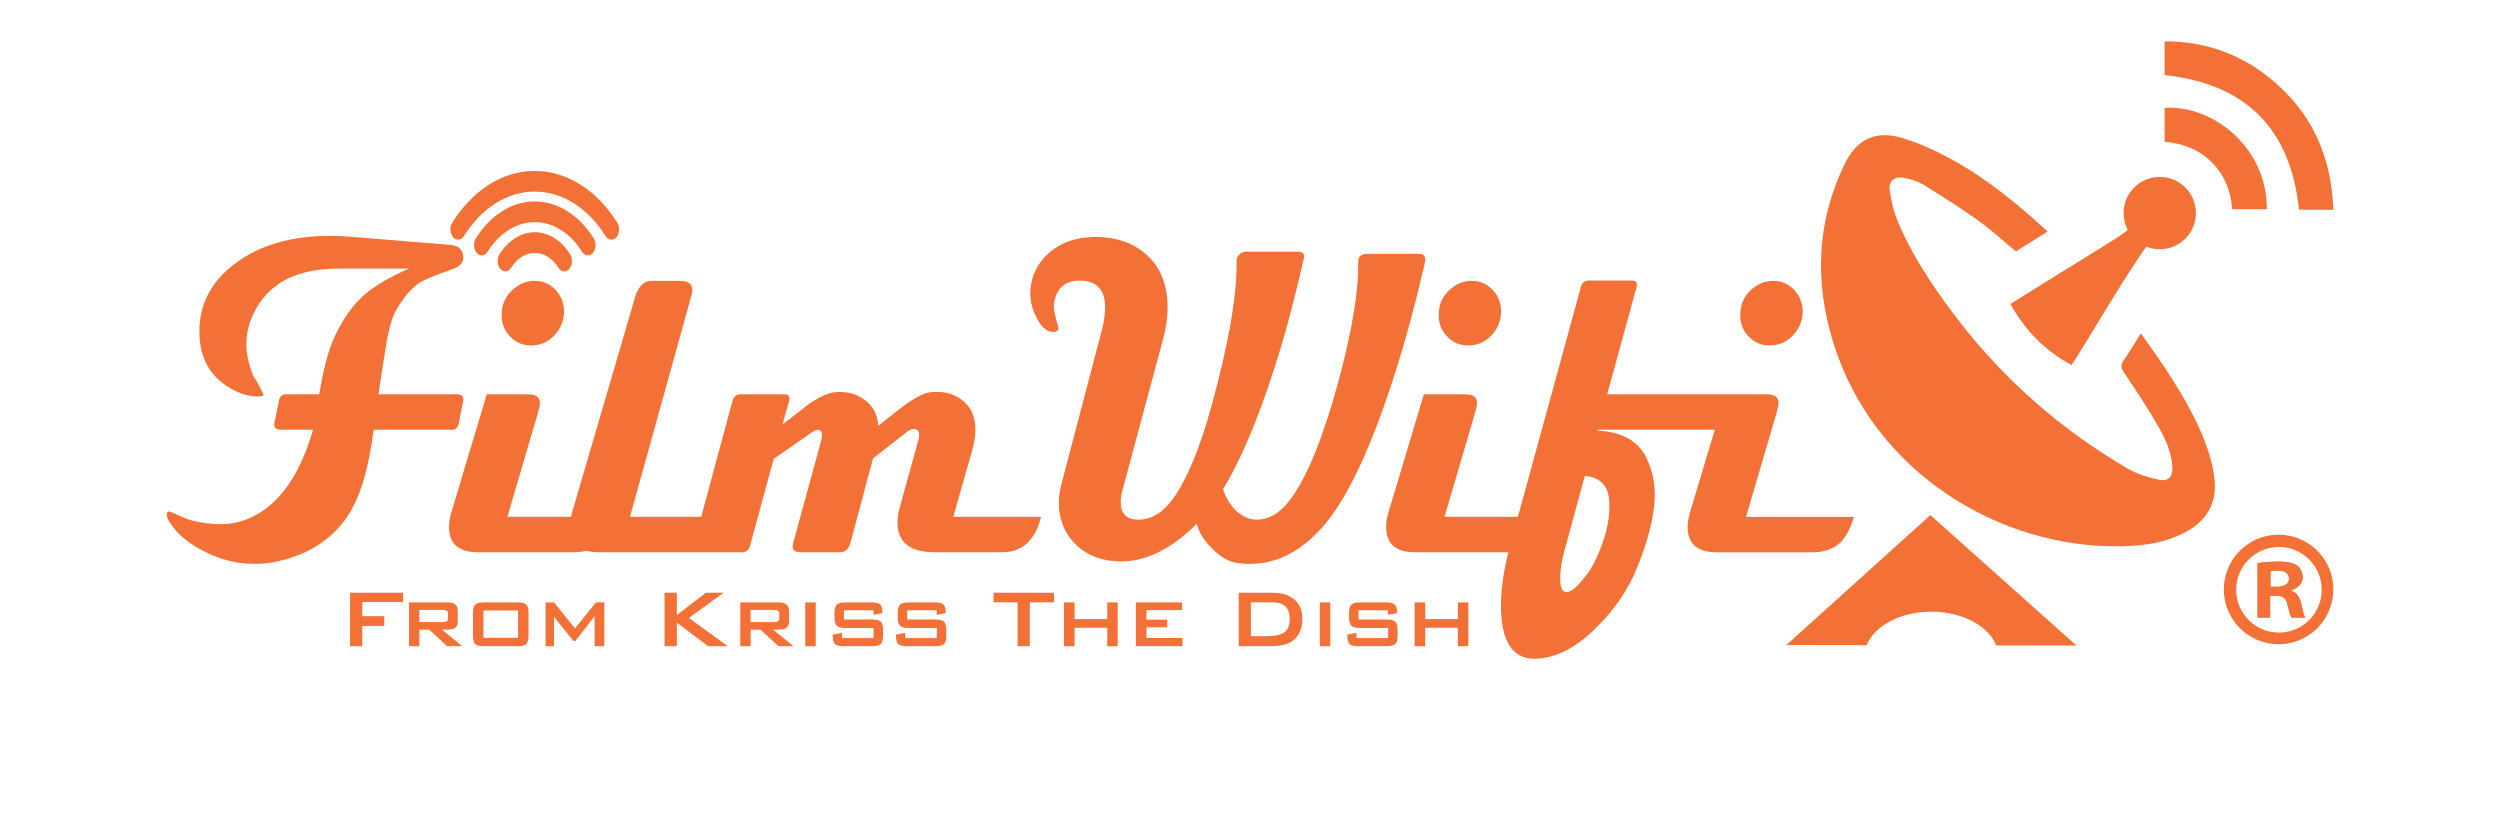<?xml version="1.0" encoding="UTF-8"?>
<!-- Generator: Adobe Illustrator 27.5.0, SVG Export Plug-In . SVG Version: 6.00 Build 0)  -->
<svg xmlns="http://www.w3.org/2000/svg" xmlns:xlink="http://www.w3.org/1999/xlink" version="1.1" id="Layer_1" x="0px" y="0px" width="300px" height="100px" viewBox="0 0 300 100" style="enable-background:new 0 0 300 100;" xml:space="preserve">
<style type="text/css">
	.st0{fill:#F37137;}
</style>
<g>
	<g>
		<g>
			<path class="st0" d="M265.101,54.472c-1.339-4.164-3.621-7.841-6.055-11.431c-0.67-0.988-1.381-1.948-2.158-3.04     c-0.743,1.191-1.342,2.235-2.027,3.22c-0.383,0.551-0.365,0.913,0.022,1.486     c1.395,2.065,2.771,4.149,4.017,6.305c0.898,1.554,1.698,3.199,1.781,5.054     c0.051,1.145-0.464,1.737-1.571,1.506c-1.301-0.272-2.642-0.676-3.781-1.34     c-7.991-4.654-14.833-10.647-20.464-17.991c-2.767-3.608-5.313-7.372-7.096-11.578     c-0.518-1.223-0.83-2.567-1.014-3.887c-0.145-1.041,0.62-1.645,1.665-1.439     c0.815,0.161,1.671,0.387,2.368,0.815c2.25,1.381,4.481,2.804,6.629,4.337c1.558,1.112,2.973,2.424,4.488,3.676     c1.246-0.778,2.485-1.552,3.809-2.379c-3.579-3.299-7.251-6.3-11.422-8.605     c-1.879-1.039-3.869-1.962-5.915-2.593c-3.28-1.012-5.552,0.068-7.047,3.159     c-3.362,6.949-3.585,14.141-1.319,21.422c4.811,15.463,19.94,24.757,34.793,24.379     c2.545-0.065,5.034-0.437,7.33-1.625c2.543-1.315,3.89-3.367,3.619-6.283     C265.654,56.572,265.429,55.494,265.101,54.472z"></path>
			<path class="st0" d="M248.582,43.808c0.211-0.317,0.382-0.558,0.538-0.809c2.512-4.028,4.883-8.147,7.527-12.089     c0.315-0.469,0.606-0.936,0.922-1.309c0.496,0.197,1.036,0.307,1.602,0.307c2.397,0,4.339-1.943,4.339-4.339     s-1.943-4.339-4.339-4.339c-2.397,0-4.339,1.943-4.339,4.339c0,0.732,0.182,1.421,0.502,2.026     c-0.329,0.274-0.782,0.602-1.399,0.995c-2.229,1.421-4.495,2.784-6.739,4.183     c-1.957,1.22-3.913,2.439-5.946,3.706C243.018,39.67,245.407,42.092,248.582,43.808z"></path>
			<path class="st0" d="M272.366,9.363c-3.668-2.963-7.882-4.411-12.616-4.405c0,1.482,0,2.796,0,4.053     c9.737,1.051,15.092,6.377,16.13,16.129c0.24,0.011,0.536,0.035,0.832,0.036c1.047,0.005,2.095,0.002,3.288,0.002     C279.781,18.663,277.343,13.383,272.366,9.363z"></path>
			<path class="st0" d="M259.753,12.932c0,1.365,0,2.732,0,4.096c4.872,0.355,7.852,3.787,8.105,8.075     c1.386,0,2.773,0,4.159,0C272.079,17.945,265.834,12.614,259.753,12.932z"></path>
			<path class="st0" d="M214.358,77.407l9.633,0.015c0.935-2.318,4.059-4.022,7.771-4.022     c3.725,0,6.858,1.716,7.781,4.046l9.623,0.015l-17.523-15.652L214.358,77.407z"></path>
		</g>
	</g>
	<g>
		<g>
			<path class="st0" d="M64.173,27.867c-1.64,0-3.187,0.97-4.245,2.66c-0.328,0.524-0.279,1.305,0.114,1.746     c0.173,0.194,0.384,0.291,0.595,0.291c0.264,0,0.525-0.15,0.708-0.443c0.706-1.128,1.739-1.776,2.83-1.776     c1.091,0,2.123,0.648,2.83,1.776c0.184,0.294,0.444,0.443,0.708,0.443c0.211,0,0.421-0.094,0.595-0.291     c0.39-0.441,0.442-1.222,0.114-1.746C67.36,28.837,65.811,27.867,64.173,27.867z"></path>
			<path class="st0" d="M64.173,24.174c-2.731,0-5.308,1.616-7.074,4.434c-0.328,0.524-0.279,1.305,0.114,1.746     c0.173,0.194,0.384,0.291,0.595,0.291c0.264,0,0.525-0.15,0.708-0.443c1.413-2.256,3.476-3.55,5.659-3.55     s4.247,1.294,5.659,3.55c0.184,0.294,0.444,0.443,0.708,0.443c0.211,0,0.421-0.094,0.595-0.291     c0.39-0.441,0.442-1.222,0.114-1.746C69.481,25.79,66.903,24.174,64.173,24.174z"></path>
			<path class="st0" d="M74.077,26.723c-2.472-3.946-6.083-6.21-9.904-6.21s-7.431,2.264-9.904,6.21     c-0.328,0.524-0.279,1.305,0.114,1.746c0.173,0.194,0.384,0.291,0.593,0.291c0.264,0,0.525-0.15,0.708-0.443     c2.119-3.384,5.213-5.324,8.489-5.324c3.276,0,6.37,1.94,8.489,5.324c0.184,0.291,0.444,0.443,0.708,0.443     c0.211,0,0.421-0.094,0.595-0.291C74.355,28.029,74.405,27.247,74.077,26.723z"></path>
		</g>
	</g>
	<g>
		<path class="st0" d="M48.366,72.251H43.469v1.69h2.643v1.168H43.469v2.436h-1.462v-6.414h6.359    C48.366,71.132,48.366,72.251,48.366,72.251z"></path>
		<path class="st0" d="M55.468,77.546h-1.803l-2.156-1.989h-1.182v1.989h-1.242v-5.258h4.641    c0.804,0,1.206,0.34,1.206,1.019v1.243c0,0.514-0.215,0.829-0.646,0.945c-0.146,0.042-0.569,0.062-1.267,0.062    L55.468,77.546z M53.763,74.227V73.618c0-0.282-0.191-0.423-0.573-0.423h-2.863v1.454h2.863    C53.572,74.65,53.763,74.509,53.763,74.227z"></path>
		<path class="st0" d="M63.423,76.303c0,0.497-0.097,0.829-0.292,0.994c-0.195,0.166-0.544,0.249-1.048,0.249h-3.983    c-0.504,0-0.853-0.081-1.048-0.242s-0.292-0.495-0.292-1.001v-2.772c0-0.505,0.098-0.839,0.292-1.001    c0.195-0.162,0.544-0.242,1.048-0.242h3.983c0.503,0,0.853,0.081,1.048,0.242s0.292,0.495,0.292,1.001V76.303z     M62.168,76.539v-3.282h-4.154v3.282H62.168z"></path>
		<path class="st0" d="M72.522,77.546H71.353v-3.617l-2.302,2.983H68.807l-2.327-2.896v3.53h-1.011v-5.258h1.011    l2.522,3.12l2.51-3.12h1.011V77.546z"></path>
		<path class="st0" d="M87.335,77.546h-2.351l-3.764-2.822v2.822h-1.474v-6.414h1.474v2.672l3.484-2.672h2.12    l-4.166,3.021L87.335,77.546z"></path>
		<path class="st0" d="M95.217,77.546h-1.803l-2.156-1.989h-1.182v1.989h-1.243v-5.258h4.641    c0.804,0,1.206,0.34,1.206,1.019v1.243c0,0.514-0.215,0.829-0.646,0.945c-0.146,0.042-0.569,0.062-1.267,0.062    L95.217,77.546z M93.511,74.227V73.618c0-0.282-0.191-0.423-0.573-0.423h-2.863v1.454h2.863    C93.321,74.65,93.511,74.509,93.511,74.227z"></path>
		<path class="st0" d="M97.885,77.546H96.63v-5.258h1.255V77.546z"></path>
		<path class="st0" d="M105.961,76.303c0,0.497-0.097,0.829-0.292,0.994c-0.195,0.166-0.544,0.249-1.048,0.249h-3.35    c-0.552,0-0.916-0.093-1.09-0.28c-0.175-0.186-0.262-0.557-0.262-1.113l1.121-0.211v0.622h3.788v-1.206h-3.338    c-0.504,0-0.849-0.079-1.035-0.236c-0.211-0.174-0.317-0.51-0.317-1.007V73.531c0-0.497,0.105-0.833,0.317-1.007    c0.187-0.157,0.532-0.236,1.035-0.236h3.058c0.52,0,0.875,0.083,1.066,0.249    c0.191,0.166,0.286,0.506,0.286,1.019l-1.084,0.236v-0.559h-3.545v1.106h3.35c0.503,0,0.853,0.081,1.048,0.242    s0.292,0.495,0.292,1.001V76.303z"></path>
		<path class="st0" d="M113.55,76.303c0,0.497-0.097,0.829-0.292,0.994c-0.195,0.166-0.544,0.249-1.048,0.249h-3.35    c-0.552,0-0.916-0.093-1.09-0.28c-0.175-0.186-0.262-0.557-0.262-1.113l1.121-0.211v0.622h3.788v-1.206h-3.338    c-0.504,0-0.849-0.079-1.035-0.236c-0.211-0.174-0.317-0.51-0.317-1.007V73.531c0-0.497,0.105-0.833,0.317-1.007    c0.187-0.157,0.532-0.236,1.035-0.236h3.058c0.52,0,0.875,0.083,1.066,0.249    c0.191,0.166,0.286,0.506,0.286,1.019l-1.084,0.236v-0.559h-3.545v1.106h3.35c0.503,0,0.853,0.081,1.048,0.242    s0.292,0.495,0.292,1.001L113.55,76.303L113.55,76.303z"></path>
		<path class="st0" d="M126.475,72.276h-2.899v5.271h-1.462v-5.271h-2.887V71.132h7.248L126.475,72.276L126.475,72.276z"></path>
		<path class="st0" d="M134.125,77.546h-1.255v-2.213h-3.922v2.213h-1.267v-5.258h1.267v2.001h3.922V72.288h1.255V77.546z    "></path>
		<path class="st0" d="M141.897,77.546h-5.591v-5.258h5.53v0.932h-4.264v1.144h2.485v0.907h-2.485v1.293h4.324V77.546z"></path>
		<path class="st0" d="M156.284,74.302c0,1.243-0.463,2.159-1.389,2.747c-0.528,0.332-1.389,0.497-2.583,0.497h-3.667    v-6.414h4.044c1.088,0,1.941,0.249,2.558,0.746C155.938,72.425,156.284,73.233,156.284,74.302z M154.773,74.277    c0-1.334-0.69-2.001-2.071-2.001h-2.595v4.065h1.888c0.893,0,1.543-0.116,1.949-0.348    C154.497,75.677,154.773,75.106,154.773,74.277z"></path>
		<path class="st0" d="M159.633,77.546h-1.255v-5.258h1.255V77.546z"></path>
		<path class="st0" d="M167.71,76.303c0,0.497-0.097,0.829-0.292,0.994c-0.195,0.166-0.544,0.249-1.048,0.249h-3.35    c-0.552,0-0.916-0.093-1.09-0.28c-0.175-0.186-0.262-0.557-0.262-1.113l1.121-0.211v0.622h3.788v-1.206h-3.338    c-0.504,0-0.849-0.079-1.035-0.236c-0.211-0.174-0.317-0.51-0.317-1.007V73.531c0-0.497,0.105-0.833,0.317-1.007    c0.187-0.157,0.532-0.236,1.035-0.236h3.058c0.52,0,0.875,0.083,1.066,0.249    c0.191,0.166,0.286,0.506,0.286,1.019l-1.084,0.236v-0.559h-3.545v1.106h3.35c0.503,0,0.853,0.081,1.048,0.242    s0.292,0.495,0.292,1.001V76.303z"></path>
		<path class="st0" d="M176.2,77.546h-1.255v-2.213h-3.922v2.213h-1.267v-5.258h1.267v2.001h3.922V72.288h1.255V77.546z    "></path>
	</g>
	<g>
		<path class="st0" d="M55.579,48.111l-0.527,2.66c-0.105,0.532-0.369,0.798-0.79,0.798h-9.428    c-0.527,4.139-1.387,7.294-2.581,9.468c-1.651,2.981-4.266,4.997-7.848,6.049    c-1.264,0.386-2.546,0.579-3.845,0.579c-2.177,0-4.249-0.529-6.215-1.585c-1.58-0.81-2.792-1.779-3.634-2.907    c-0.632-0.845-0.843-1.409-0.632-1.691c0.036-0.07,0.088-0.106,0.158-0.106c0.141,0,0.527,0.149,1.159,0.448    c0.632,0.299,1.141,0.5,1.528,0.606c1.229,0.316,2.37,0.474,3.424,0.474c0.948,0,1.826-0.122,2.634-0.365    c3.967-1.254,6.83-4.91,8.585-10.969h-3.845c-0.632,0-0.895-0.269-0.79-0.808l0.527-2.64    c0.105-0.539,0.369-0.808,0.79-0.808h4.056c0.491-2.883,1.036-5.028,1.633-6.435    c0.983-2.25,2.177-4.026,3.582-5.327c1.334-1.196,3.195-2.303,5.583-3.323h-8.48    c-5.513,0-9.042,2.11-10.587,6.329c-0.316,0.88-0.474,1.794-0.474,2.743c0,1.161,0.281,2.444,0.843,3.85    c0.386,0.563,0.79,1.284,1.211,2.162c0,0.176-0.229,0.264-0.685,0.264c-1.194,0-2.441-0.421-3.74-1.264    c-1.685-1.123-2.722-2.685-3.108-4.685c-0.105-0.631-0.158-1.263-0.158-1.895c0-3.229,1.404-5.914,4.214-8.055    c2.95-2.246,6.759-3.369,11.43-3.369c0.772,0,1.545,0.028,2.318,0.084l12.22,1.001    c0.878,0.07,1.369,0.51,1.475,1.317c0.105,0.773-0.404,1.335-1.528,1.686    c-1.791,0.598-3.055,1.125-3.792,1.581c-0.984,0.703-1.896,1.792-2.739,3.267    c-0.527,0.914-0.966,2.566-1.317,4.954c-0.281,1.722-0.544,3.426-0.79,5.112h9.376    C55.421,47.313,55.685,47.58,55.579,48.111z"></path>
		<path class="st0" d="M66.709,34.838c-0.685-0.756-1.537-1.134-2.555-1.134c-1.018,0-1.922,0.378-2.712,1.134    s-1.203,1.661-1.238,2.716c-0.07,1.091,0.246,2.013,0.948,2.769c0.702,0.756,1.562,1.134,2.581,1.134    c1.053,0,1.957-0.378,2.713-1.134c0.754-0.756,1.167-1.679,1.238-2.769    C67.718,36.499,67.394,35.594,66.709,34.838z"></path>
		<path class="st0" d="M124.925,62.019c-0.702,2.837-2.265,4.256-4.688,4.256h-8.059    c-2.985,0-4.477-1.194-4.477-3.582c0-0.562,0.088-1.159,0.266-1.791l2.23-8.059    c0.07-0.246,0.106-0.456,0.106-0.632c0-0.491-0.211-0.737-0.633-0.737c-0.246,0-0.51,0.105-0.791,0.316    l-4.114,3.213l-2.69,10.06c-0.211,0.808-0.633,1.211-1.266,1.211h-4.747c-0.774,0-1.072-0.351-0.897-1.053    l3.371-12.325c0.07-0.281,0.105-0.509,0.105-0.685c0-0.421-0.158-0.632-0.474-0.632    c-0.176,0-0.352,0.053-0.527,0.158l-4.793,3.318L90.004,65.485c-0.141,0.527-0.474,0.79-1.001,0.79H71.907    c-0.581,0-1.091-0.062-1.528-0.186c-0.479,0.124-1.009,0.186-1.59,0.186h-11.377c-2.353,0-3.529-1.001-3.529-3.002    c0-0.562,0.088-1.141,0.263-1.738l4.266-14.221h4.898c0.983,0,1.475,0.333,1.475,0.998    c0,0.28-0.07,0.665-0.211,1.155l-3.687,12.552h7.627c0.035-0.16,0.077-0.322,0.126-0.488l7.585-25.931    c0.386-1.265,1.053-1.897,2.002-1.897h3.318c1.018,0,1.528,0.351,1.528,1.053c0,0.281-0.071,0.65-0.211,1.105    L75.594,62.019h8.551l3.752-13.905c0.14-0.533,0.474-0.801,1.001-0.801h5.215c0.527,0,0.72,0.263,0.579,0.79    l-0.79,2.844c1.933-1.506,2.987-2.329,3.163-2.469c1.3-0.875,2.355-1.347,3.164-1.418    c1.3-0.105,2.407,0.157,3.321,0.788c1.125,0.701,1.74,1.786,1.846,3.257c1.827-1.471,2.9-2.311,3.216-2.522    c1.3-0.945,2.337-1.453,3.111-1.523c1.406-0.14,2.601,0.14,3.585,0.84c1.159,0.804,1.739,2.029,1.739,3.674    c0,0.735-0.124,1.54-0.371,2.414l-2.283,8.03H124.925z"></path>
		<path class="st0" d="M170.991,31.513c-1.089,4.743-2.248,9.047-3.476,12.912c-2.915,9.241-5.882,15.547-8.901,18.919    c-2.599,2.881-5.461,4.322-8.585,4.322c-0.492,0-1.001-0.036-1.528-0.106c-1.053-0.141-2.09-0.741-3.108-1.799    c-0.913-0.916-1.51-1.886-1.791-2.909c-3.301,3.301-6.62,4.793-9.955,4.477    c-1.967-0.176-3.555-0.913-4.767-2.212c-1.211-1.299-1.817-2.897-1.817-4.793c0-0.737,0.105-1.492,0.317-2.265    l4.811-18.33c0.282-1.088,0.423-2.036,0.423-2.844c0-2.142-1.022-3.213-3.066-3.213    c-1.762,0-2.784,0.913-3.066,2.739c-0.07,0.421,0,1.001,0.211,1.738s0.316,1.159,0.316,1.264    c0,0.281-0.211,0.421-0.632,0.421c-0.737,0-1.396-0.562-1.975-1.688c-0.579-1.126-0.834-2.216-0.764-3.272    c0.141-1.899,0.933-3.447,2.376-4.644c1.443-1.196,3.256-1.794,5.439-1.794c2.57,0,4.655,0.749,6.257,2.246    c1.602,1.497,2.403,3.567,2.403,6.208c0,1.163-0.177,2.413-0.531,3.752l-4.883,18.175    c-0.142,0.529-0.212,1.004-0.212,1.427c0,1.409,0.702,2.113,2.107,2.113c1.545,0,2.914-0.81,4.108-2.429    c1.966-2.676,3.775-7.358,5.425-14.047c1.58-6.196,2.335-11.09,2.265-14.681c0-0.211,0.114-0.431,0.342-0.66    c0.228-0.229,0.483-0.344,0.764-0.344h6.215c0.702,0,0.93,0.352,0.685,1.055    c-0.808,3.586-1.668,6.942-2.581,10.07c-2.248,7.521-4.6,13.321-7.058,17.399    c0.316,0.949,0.807,1.775,1.475,2.478c0.807,0.774,1.668,1.16,2.581,1.16c1.51,0,2.879-0.843,4.108-2.531    c1.966-2.706,3.845-7.329,5.636-13.866c1.685-6.221,2.493-11.072,2.423-14.552c0-0.632,0.369-0.949,1.106-0.949    h6.162C170.886,30.459,171.131,30.81,170.991,31.513z"></path>
		<path class="st0" d="M179.16,34.838c-0.685-0.756-1.537-1.134-2.554-1.134c-1.019,0-1.923,0.378-2.713,1.134    s-1.203,1.661-1.238,2.716c-0.071,1.091,0.245,2.013,0.948,2.769c0.702,0.756,1.562,1.134,2.581,1.134    c1.053,0,1.957-0.378,2.712-1.134c0.755-0.756,1.167-1.679,1.238-2.769    C180.169,36.499,179.845,35.594,179.16,34.838z"></path>
		<path class="st0" d="M209.524,62.019l3.687-12.552c0.14-0.49,0.211-0.875,0.211-1.155    c0-0.665-0.492-0.998-1.475-0.998h-19.088l3.529-12.862c0.14-0.527-0.053-0.79-0.579-0.79h-5.109    c-0.527,0-0.86,0.264-1.001,0.79l-7.548,27.568H173.34l3.687-12.552c0.14-0.49,0.211-0.875,0.211-1.155    c0-0.665-0.492-0.998-1.475-0.998h-4.898l-4.266,14.221c-0.176,0.597-0.263,1.177-0.263,1.738    c0,2.002,1.176,3.002,3.529,3.002h11.135c-0.591,2.381-0.886,4.494-0.886,6.337c0,4.287,1.336,6.431,4.008,6.431    c2.531,0,5.08-1.316,7.646-3.947c2.11-2.141,3.674-4.474,4.693-7c1.406-3.474,2.109-6.386,2.109-8.737    c0-1.579-0.335-3.052-1.004-4.421c-0.986-2.035-2.941-3.122-5.864-3.263l0.053-0.105h14.018l-2.99,9.965    c-0.176,0.597-0.263,1.177-0.263,1.738c0,2.002,1.176,3.002,3.529,3.002h11.377c1.299,0,2.344-0.31,3.134-0.931    c0.79-0.62,1.431-1.729,1.922-3.325h-12.957V62.019z M193.028,59.481c0.07,0.386,0.105,0.808,0.105,1.264    c0,1.896-0.528,3.986-1.583,6.268c-0.423,0.948-1.003,1.843-1.742,2.686c-0.844,1.018-1.512,1.457-2.005,1.317    c-0.387-0.105-0.581-0.632-0.581-1.58c0-0.984,0.176-2.124,0.528-3.424l2.428-8.901    C191.796,57.251,192.746,58.041,193.028,59.481z"></path>
		<path class="st0" d="M215.344,34.838c-0.685-0.756-1.537-1.134-2.555-1.134c-1.018,0-1.922,0.378-2.712,1.134    s-1.203,1.661-1.238,2.716c-0.07,1.091,0.246,2.013,0.948,2.769c0.702,0.756,1.562,1.134,2.581,1.134    c1.053,0,1.957-0.378,2.713-1.134c0.754-0.756,1.167-1.679,1.238-2.769    C216.353,36.499,216.029,35.594,215.344,34.838z"></path>
	</g>
	<g>
		<g>
			<path class="st0" d="M276.154,72.484c-0.199-0.875-0.556-1.353-1.193-1.591v-0.079     c0.795-0.238,1.352-0.795,1.352-1.512c0-0.636-0.279-1.153-0.636-1.431c-0.478-0.279-1.033-0.478-2.267-0.478     c-1.073,0-1.908,0.079-2.505,0.199v6.521h1.512V71.489h0.716c0.835,0,1.232,0.318,1.352,1.034     c0.199,0.755,0.318,1.352,0.517,1.59h1.631C276.473,73.875,276.353,73.477,276.154,72.484z M273.173,70.415     h-0.716v-1.869c0.159-0.039,0.438-0.079,0.835-0.079c0.954,0,1.392,0.398,1.392,0.994     C274.683,70.138,274.007,70.415,273.173,70.415z M276.154,72.484c-0.199-0.875-0.556-1.353-1.193-1.591v-0.079     c0.795-0.238,1.352-0.795,1.352-1.512c0-0.636-0.279-1.153-0.636-1.431c-0.478-0.279-1.033-0.478-2.267-0.478     c-1.073,0-1.908,0.079-2.505,0.199v6.521h1.512V71.489h0.716c0.835,0,1.232,0.318,1.352,1.034     c0.199,0.755,0.318,1.352,0.517,1.59h1.631C276.473,73.875,276.353,73.477,276.154,72.484z M273.173,70.415     h-0.716v-1.869c0.159-0.039,0.438-0.079,0.835-0.079c0.954,0,1.392,0.398,1.392,0.994     C274.683,70.138,274.007,70.415,273.173,70.415z M276.154,72.484c-0.199-0.875-0.556-1.353-1.193-1.591v-0.079     c0.795-0.238,1.352-0.795,1.352-1.512c0-0.636-0.279-1.153-0.636-1.431c-0.478-0.279-1.033-0.478-2.267-0.478     c-1.073,0-1.908,0.079-2.505,0.199v6.521h1.512V71.489h0.716c0.835,0,1.232,0.318,1.352,1.034     c0.199,0.755,0.318,1.352,0.517,1.59h1.631C276.473,73.875,276.353,73.477,276.154,72.484z M273.173,70.415     h-0.716v-1.869c0.159-0.039,0.438-0.079,0.835-0.079c0.954,0,1.392,0.398,1.392,0.994     C274.683,70.138,274.007,70.415,273.173,70.415z M276.154,72.484c-0.199-0.875-0.556-1.353-1.193-1.591v-0.079     c0.795-0.238,1.352-0.795,1.352-1.512c0-0.636-0.279-1.153-0.636-1.431c-0.478-0.279-1.033-0.478-2.267-0.478     c-1.073,0-1.908,0.079-2.505,0.199v6.521h1.512V71.489h0.716c0.835,0,1.232,0.318,1.352,1.034     c0.199,0.755,0.318,1.352,0.517,1.59h1.631C276.473,73.875,276.353,73.477,276.154,72.484z M273.173,70.415     h-0.716v-1.869c0.159-0.039,0.438-0.079,0.835-0.079c0.954,0,1.392,0.398,1.392,0.994     C274.683,70.138,274.007,70.415,273.173,70.415z M276.154,72.484c-0.199-0.875-0.556-1.353-1.193-1.591v-0.079     c0.795-0.238,1.352-0.795,1.352-1.512c0-0.636-0.279-1.153-0.636-1.431c-0.478-0.279-1.033-0.478-2.267-0.478     c-1.073,0-1.908,0.079-2.505,0.199v6.521h1.512V71.489h0.716c0.835,0,1.232,0.318,1.352,1.034     c0.199,0.755,0.318,1.352,0.517,1.59h1.631C276.473,73.875,276.353,73.477,276.154,72.484z M273.173,70.415     h-0.716v-1.869c0.159-0.039,0.438-0.079,0.835-0.079c0.954,0,1.392,0.398,1.392,0.994     C274.683,70.138,274.007,70.415,273.173,70.415z M276.154,72.484c-0.199-0.875-0.556-1.353-1.193-1.591v-0.079     c0.795-0.238,1.352-0.795,1.352-1.512c0-0.636-0.279-1.153-0.636-1.431c-0.478-0.279-1.033-0.478-2.267-0.478     c-1.073,0-1.908,0.079-2.505,0.199v6.521h1.512V71.489h0.716c0.835,0,1.232,0.318,1.352,1.034     c0.199,0.755,0.318,1.352,0.517,1.59h1.631C276.473,73.875,276.353,73.477,276.154,72.484z M273.173,70.415     h-0.716v-1.869c0.159-0.039,0.438-0.079,0.835-0.079c0.954,0,1.392,0.398,1.392,0.994     C274.683,70.138,274.007,70.415,273.173,70.415z M276.154,72.484c-0.199-0.875-0.556-1.353-1.193-1.591v-0.079     c0.795-0.238,1.352-0.795,1.352-1.512c0-0.636-0.279-1.153-0.636-1.431c-0.478-0.279-1.033-0.478-2.267-0.478     c-1.073,0-1.908,0.079-2.505,0.199v6.521h1.512V71.489h0.716c0.835,0,1.232,0.318,1.352,1.034     c0.199,0.755,0.318,1.352,0.517,1.59h1.631C276.473,73.875,276.353,73.477,276.154,72.484z M273.173,70.415     h-0.716v-1.869c0.159-0.039,0.438-0.079,0.835-0.079c0.954,0,1.392,0.398,1.392,0.994     C274.683,70.138,274.007,70.415,273.173,70.415z M276.154,72.484c-0.199-0.875-0.556-1.353-1.193-1.591v-0.079     c0.795-0.238,1.352-0.795,1.352-1.512c0-0.636-0.279-1.153-0.636-1.431c-0.478-0.279-1.033-0.478-2.267-0.478     c-1.073,0-1.908,0.079-2.505,0.199v6.521h1.512V71.489h0.716c0.835,0,1.232,0.318,1.352,1.034     c0.199,0.755,0.318,1.352,0.517,1.59h1.631C276.473,73.875,276.353,73.477,276.154,72.484z M273.173,70.415     h-0.716v-1.869c0.159-0.039,0.438-0.079,0.835-0.079c0.954,0,1.392,0.398,1.392,0.994     C274.683,70.138,274.007,70.415,273.173,70.415z M276.154,72.484c-0.199-0.875-0.556-1.353-1.193-1.591v-0.079     c0.795-0.238,1.352-0.795,1.352-1.512c0-0.636-0.279-1.153-0.636-1.431c-0.478-0.279-1.033-0.478-2.267-0.478     c-1.073,0-1.908,0.079-2.505,0.199v6.521h1.512V71.489h0.716c0.835,0,1.232,0.318,1.352,1.034     c0.199,0.755,0.318,1.352,0.517,1.59h1.631C276.473,73.875,276.353,73.477,276.154,72.484z M273.173,70.415     h-0.716v-1.869c0.159-0.039,0.438-0.079,0.835-0.079c0.954,0,1.392,0.398,1.392,0.994     C274.683,70.138,274.007,70.415,273.173,70.415z M276.154,72.484c-0.199-0.875-0.556-1.353-1.193-1.591v-0.079     c0.795-0.238,1.352-0.795,1.352-1.512c0-0.636-0.279-1.153-0.636-1.431c-0.478-0.279-1.033-0.478-2.267-0.478     c-1.073,0-1.908,0.079-2.505,0.199v6.521h1.512V71.489h0.716c0.835,0,1.232,0.318,1.352,1.034     c0.199,0.755,0.318,1.352,0.517,1.59h1.631C276.473,73.875,276.353,73.477,276.154,72.484z M273.173,70.415     h-0.716v-1.869c0.159-0.039,0.438-0.079,0.835-0.079c0.954,0,1.392,0.398,1.392,0.994     C274.683,70.138,274.007,70.415,273.173,70.415z"></path>
		</g>
		<path class="st0" d="M274.431,64.24c-0.006-0.001-0.011-0.002-0.018-0.003c-0.321-0.048-0.649-0.073-0.983-0.073    c-0.567,0-1.117,0.072-1.642,0.207c-0.001,0-0.001,0.001-0.002,0.001c-2.832,0.73-4.925,3.302-4.925,6.362    c0,3.052,2.081,5.618,4.901,6.357c0.002,0,0.004,0.001,0.006,0.001c0.531,0.138,1.088,0.212,1.662,0.212    c0.334,0,0.663-0.025,0.983-0.073c0.006-0.001,0.011-0.001,0.018-0.003C277.585,76.746,280,74.022,280,70.734    C280,67.446,277.585,64.722,274.431,64.24z M273.471,75.91c-2.836,0-5.136-2.3-5.136-5.136    c0-2.837,2.3-5.136,5.136-5.136s5.136,2.299,5.136,5.136C278.607,73.61,276.307,75.91,273.471,75.91z     M274.961,70.893v-0.079c0.795-0.238,1.352-0.795,1.352-1.512c0-0.636-0.279-1.153-0.636-1.431    c-0.478-0.279-1.033-0.478-2.267-0.478c-1.073,0-1.908,0.079-2.505,0.199v6.521h1.512V71.489h0.716    c0.835,0,1.232,0.318,1.352,1.034c0.199,0.755,0.318,1.352,0.517,1.59h1.631    c-0.159-0.238-0.279-0.636-0.478-1.629C275.956,71.608,275.598,71.131,274.961,70.893z M273.173,70.415h-0.716    v-1.869c0.159-0.039,0.438-0.079,0.835-0.079c0.954,0,1.392,0.398,1.392,0.994    C274.683,70.138,274.007,70.415,273.173,70.415z"></path>
	</g>
</g>
</svg>
